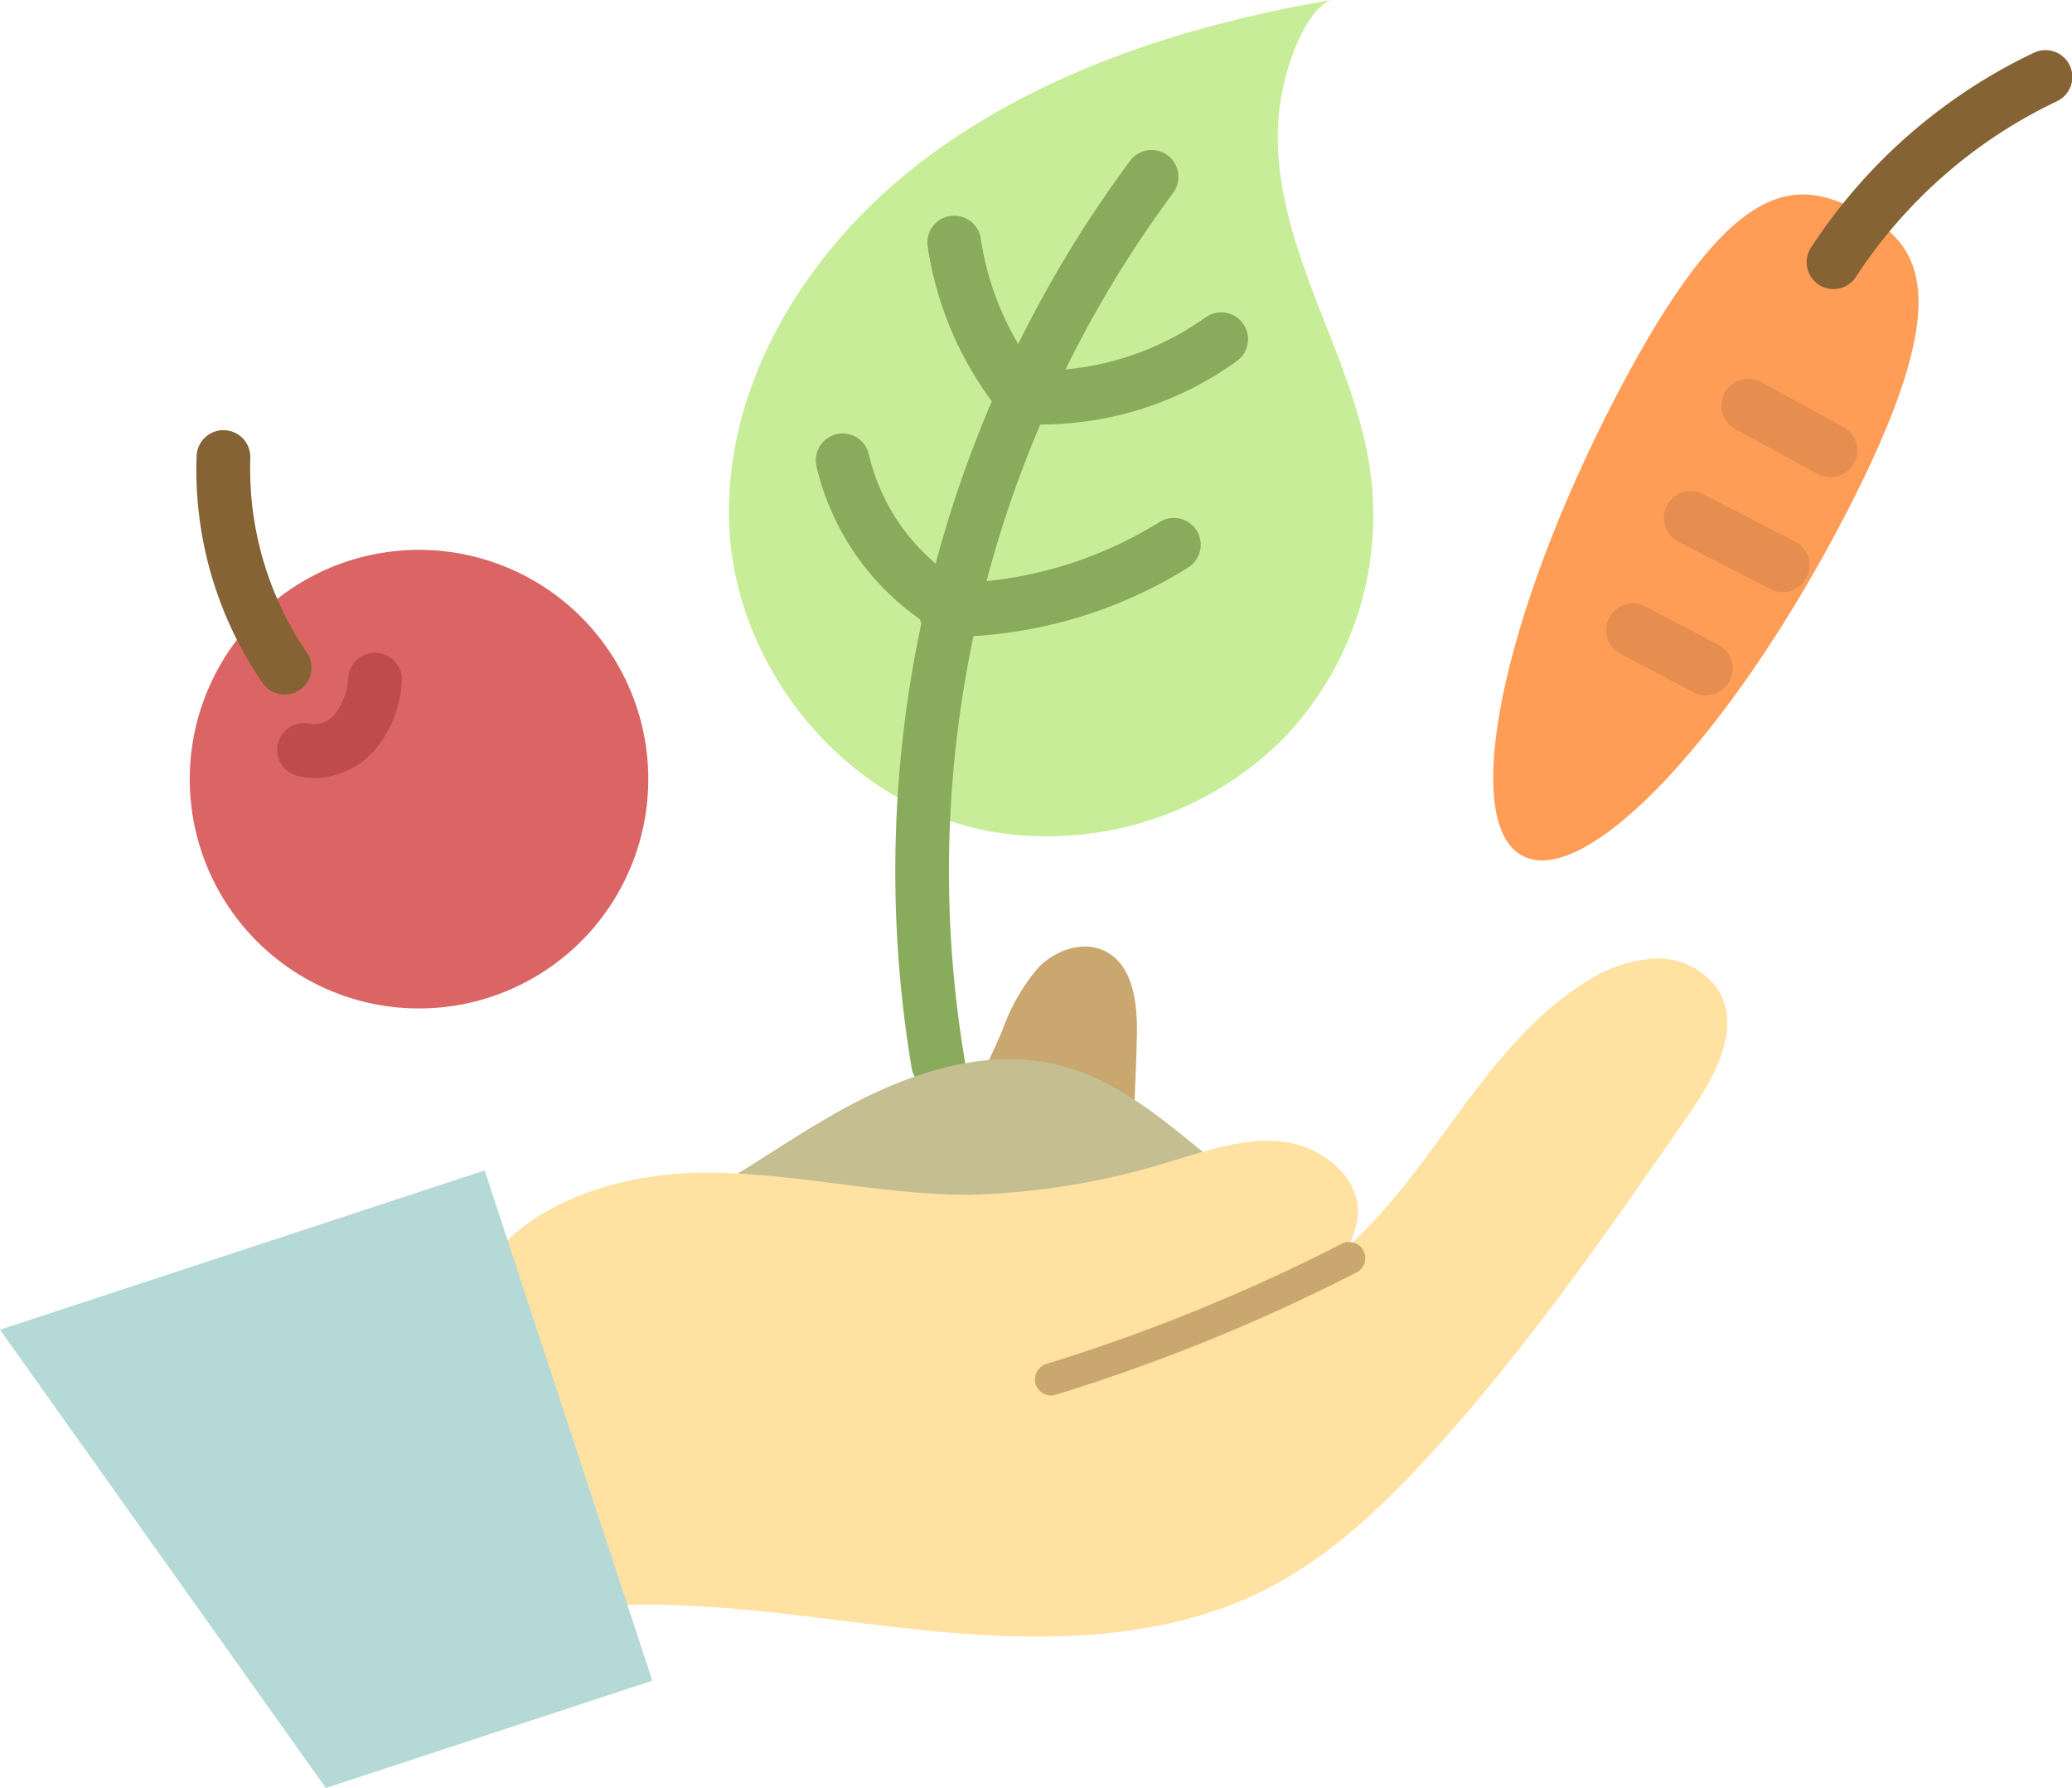<svg id="グループ_4894" data-name="グループ 4894" xmlns="http://www.w3.org/2000/svg" xmlns:xlink="http://www.w3.org/1999/xlink" width="166.083" height="143.295" viewBox="0 0 166.083 143.295">
  <defs>
    <clipPath id="clip-path">
      <rect id="長方形_5376" data-name="長方形 5376" width="166.083" height="143.295" fill="none"/>
    </clipPath>
  </defs>
  <g id="グループ_4893" data-name="グループ 4893" clip-path="url(#clip-path)">
    <path id="パス_14959" data-name="パス 14959" d="M23.92,83.374a18.377,18.377,0,1,1,25.934-1.683A18.376,18.376,0,0,1,23.92,83.374" transform="translate(-2.458 -7.121)" fill="#db6565"/>
    <path id="パス_14960" data-name="パス 14960" d="M28.8,70.814a5.509,5.509,0,0,1-1.44-.189,2.152,2.152,0,0,1,1.117-4.156,2.121,2.121,0,0,0,1.932-.76A5.288,5.288,0,0,0,31.5,62.753a2.152,2.152,0,1,1,4.285.4,9.37,9.37,0,0,1-2.159,5.413A6.545,6.545,0,0,1,28.8,70.814" transform="translate(-3.584 -8.458)" fill="#bf4c4c"/>
    <path id="パス_14961" data-name="パス 14961" d="M25.357,61.236a2.148,2.148,0,0,1-1.8-.971A30.1,30.1,0,0,1,18.3,42.059a2.152,2.152,0,0,1,4.3.284A26.166,26.166,0,0,0,27.153,57.9a2.152,2.152,0,0,1-1.8,3.333" transform="translate(-2.538 -5.571)" fill="#856334"/>
    <path id="パス_14962" data-name="パス 14962" d="M148.858,34.311c9.192-17.695,14.337-17.552,19.408-14.918s8.147,6.761-1.044,24.456-20.754,29.9-25.825,27.271-1.73-19.114,7.461-36.809" transform="translate(-19.339 -2.518)" fill="#ff9d57"/>
    <path id="パス_14963" data-name="パス 14963" d="M170.363,23.82a2.152,2.152,0,0,1-1.8-3.328A43.756,43.756,0,0,1,186.4,4.893a2.152,2.152,0,1,1,1.851,3.885,39.471,39.471,0,0,0-16.088,14.065,2.15,2.15,0,0,1-1.8.976" transform="translate(-23.399 -0.652)" fill="#856334"/>
    <path id="パス_14964" data-name="パス 14964" d="M157.529,63.535a2.144,2.144,0,0,1-1-.248L150.652,60.2a2.152,2.152,0,0,1,2-3.81l5.877,3.089a2.153,2.153,0,0,1-1,4.058" transform="translate(-20.796 -7.809)" fill="#e68e50"/>
    <path id="パス_14965" data-name="パス 14965" d="M164.447,53.819a2.148,2.148,0,0,1-.983-.239l-7.38-3.8a2.152,2.152,0,1,1,1.969-3.828l7.38,3.8a2.153,2.153,0,0,1-.987,4.067" transform="translate(-21.549 -6.359)" fill="#e68e50"/>
    <path id="パス_14966" data-name="パス 14966" d="M169.019,43.159a2.143,2.143,0,0,1-1.028-.263l-6.539-3.563a2.153,2.153,0,1,1,2.06-3.78l6.539,3.564a2.152,2.152,0,0,1-1.032,4.042" transform="translate(-22.303 -4.909)" fill="#e68e50"/>
    <path id="パス_14967" data-name="パス 14967" d="M116.151,0c-11.89,2.031-23.693,5.9-32.99,13.064S67.364,31.073,67.9,42.279s9.154,22.2,21.014,24.375a26.81,26.81,0,0,0,23.2-7.262A25.8,25.8,0,0,0,119.224,37.4c-.719-4.663-2.652-9.075-4.353-13.513s-3.2-9.057-2.991-13.764S114.279.562,116.151,0" transform="translate(-9.44)" fill="#c8ed98"/>
    <path id="パス_14968" data-name="パス 14968" d="M86.781,89.324a2.152,2.152,0,0,1-2.118-1.782,95.535,95.535,0,0,1,17.5-72.7,2.152,2.152,0,0,1,3.465,2.554A91.213,91.213,0,0,0,88.9,86.8a2.153,2.153,0,0,1-1.75,2.491,2.2,2.2,0,0,1-.373.032" transform="translate(-11.588 -1.943)" fill="#89ab5c"/>
    <path id="パス_14969" data-name="パス 14969" d="M93.892,36.671a2.148,2.148,0,0,1-1.677-.8,27.812,27.812,0,0,1-5.84-13.279,2.152,2.152,0,1,1,4.255-.644,23.512,23.512,0,0,0,4.936,11.222,2.152,2.152,0,0,1-1.674,3.5" transform="translate(-12.012 -2.798)" fill="#89ab5c"/>
    <path id="パス_14970" data-name="パス 14970" d="M86.948,56.523a2.157,2.157,0,0,1-1.055-.276A20.72,20.72,0,0,1,76.01,42.983a2.152,2.152,0,1,1,4.2-.951,16.347,16.347,0,0,0,7.8,10.463,2.152,2.152,0,0,1-1.058,4.028" transform="translate(-10.566 -5.613)" fill="#89ab5c"/>
    <path id="パス_14971" data-name="パス 14971" d="M96.258,38.067q-.914,0-1.831-.063a2.153,2.153,0,0,1,.3-4.3,22.91,22.91,0,0,0,14.753-4.218A2.152,2.152,0,0,1,112,32.981a26.92,26.92,0,0,1-15.738,5.086" transform="translate(-12.856 -4.046)" fill="#89ab5c"/>
    <path id="パス_14972" data-name="パス 14972" d="M87.866,57.751h-.234a2.154,2.154,0,0,1-2.138-2.167,2.179,2.179,0,0,1,2.167-2.138,32.46,32.46,0,0,0,17.172-4.9,2.152,2.152,0,1,1,2.3,3.642,36.548,36.548,0,0,1-19.263,5.561" transform="translate(-11.893 -6.707)" fill="#89ab5c"/>
    <path id="パス_14973" data-name="パス 14973" d="M100.814,113.192q1.09-8.9,1.295-17.87c.059-2.584-.254-5.713-2.575-6.85-1.752-.857-3.945-.07-5.314,1.318a15.85,15.85,0,0,0-2.892,5.043,87.345,87.345,0,0,1-12.381,20.4" transform="translate(-10.982 -12.257)" fill="#c9a76f"/>
    <path id="パス_14974" data-name="パス 14974" d="M58.814,112.213c5.883-2.254,10.923-6.223,16.409-9.319s11.941-5.367,18.034-3.765c5.864,1.541,10.209,6.307,15.109,9.878a41.681,41.681,0,0,0,21.67,7.856c-3.385,8.769-11.888,14.961-21.058,17.024s-18.874.4-27.6-3.1-16.616-8.759-22.565-18.575" transform="translate(-8.181 -13.716)" fill="#c4be91"/>
    <path id="パス_14975" data-name="パス 14975" d="M44.121,115.275C47.548,109,55.388,106.453,62.54,106.4s14.216,1.8,21.369,1.764a59.409,59.409,0,0,0,16.533-2.815c2.84-.844,5.767-1.813,8.7-1.409s5.864,2.69,5.854,5.653a6.2,6.2,0,0,1-2.663,4.708,18.335,18.335,0,0,1-5.041,2.4l-24.318,8.657c9.1-4.731,20.254-4.992,28.614-10.927,3.746-2.659,6.675-6.3,9.4-10,3.566-4.833,7.016-9.99,12.087-13.209a11.26,11.26,0,0,1,5.629-1.983,5.858,5.858,0,0,1,5.175,2.542c1.833,3.025-.232,6.837-2.243,9.747-6.508,9.412-13.042,18.857-20.747,27.317-3.908,4.29-8.192,8.377-13.375,10.987-7.969,4.013-17.315,4.175-26.2,3.341s-17.746-2.578-26.653-2.065c-3.137.181-6.811,1.049-7.978,3.966" transform="translate(-6.137 -12.414)" fill="#ffe1a1"/>
    <path id="パス_14976" data-name="パス 14976" d="M26.116,158.452,0,121.724l38.848-12.766,13.439,40.893Z" transform="translate(0 -15.156)" fill="#b4d9d6"/>
    <path id="パス_14977" data-name="パス 14977" d="M97.656,127.923a1.292,1.292,0,0,1-.38-2.526,147.1,147.1,0,0,0,23.68-9.633,1.292,1.292,0,0,1,1.179,2.3,149.785,149.785,0,0,1-24.1,9.8,1.3,1.3,0,0,1-.381.057" transform="translate(-13.405 -16.084)" fill="#c9a76f"/>
  </g>
</svg>
